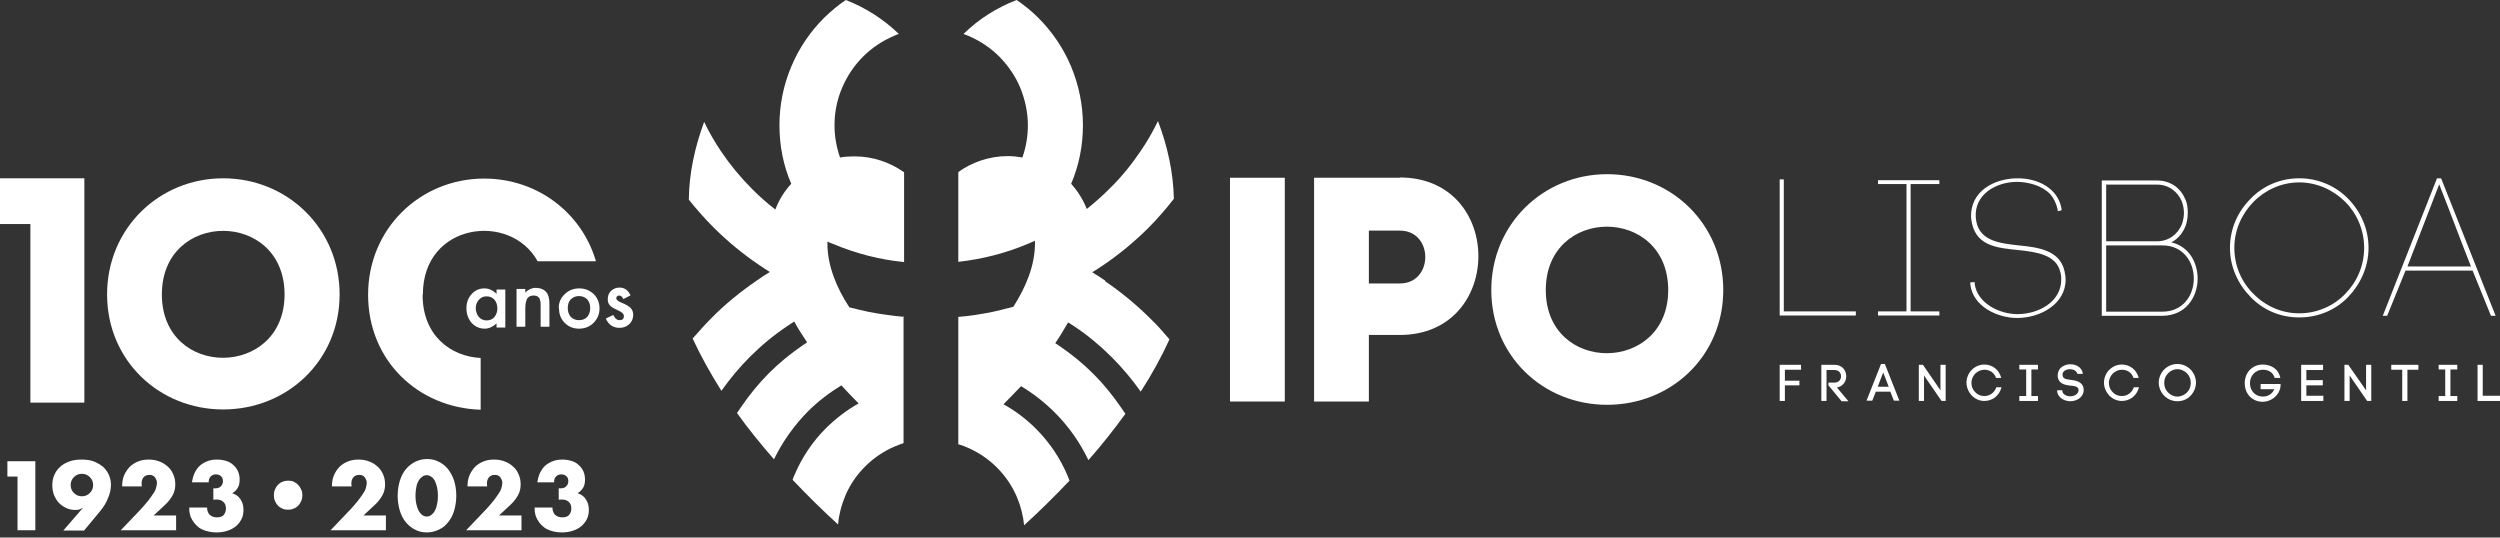 <svg width="200" height="43" viewBox="0 0 200 43" fill="none" xmlns="http://www.w3.org/2000/svg">
<rect x="0" y="0" width="200" height="43" fill="#333333" stroke="none"/>
<path d="M102.783 14.22H98.4V32.121H102.783V14.22Z" fill="white"/>
<path d="M142.704 24.912H148.466V25.241H142.375V14.351H142.704V24.912Z" fill="white"/>
<path d="M155.149 14.724H152.849V24.912H155.149V25.241H150.241V24.912H152.52V14.724H150.241V14.417H155.149V14.724Z" fill="white"/>
<path d="M142.375 29.185V32.077H142.791V30.828H143.953V30.456H142.791V29.579H144.084V29.185H142.375Z" fill="white"/>
<path d="M150.219 30.938H151.096L150.657 29.798L150.219 30.938ZM151.249 31.332H150.066L149.781 32.055H149.321L150.482 29.119H150.789L151.95 32.055H151.512L151.227 31.332H151.249Z" fill="white"/>
<path d="M155.237 29.185V31.223L153.835 29.185H153.506V32.077H153.922V30.04L155.324 32.077H155.653V29.185H155.237Z" fill="white"/>
<path d="M161.547 29.185V29.557H162.095V31.683H161.547V32.077H163.037V31.683H162.511V29.557H163.037V29.185H161.547Z" fill="white"/>
<path d="M184.093 29.185V32.077H185.868V31.661H184.509V30.828H185.824V30.412H184.509V29.601H185.846V29.185H184.093Z" fill="white"/>
<path d="M189.286 29.185V31.223L187.861 29.185H187.555V32.077H187.971V30.04L189.373 32.077H189.702V29.185H189.286Z" fill="white"/>
<path d="M191.301 29.185V29.579H192.178V32.077H192.594V29.579H193.47V29.185H191.301Z" fill="white"/>
<path d="M195.092 29.185V29.557H195.618V31.683H195.092V32.077H196.582V31.683H196.034V29.557H196.582V29.185H195.092Z" fill="white"/>
<path d="M198.203 29.185V32.077H200V31.661H198.619V29.185H198.203Z" fill="white"/>
<path d="M1.402 38.124H0.592V36.898H2.827V42.419H1.402V38.124Z" fill="white"/>
<path d="M2.432 17.923H0V14.264H6.748V32.209H2.432V17.923Z" fill="white"/>
<path d="M72.327 25.351C71.385 25.263 70.442 25.131 69.522 24.956C68.996 24.847 68.471 24.715 67.945 24.584C66.915 23.006 66.192 21.253 66.192 19.457C66.192 19.413 66.192 19.369 66.192 19.325C66.323 19.391 66.477 19.457 66.608 19.5C68.427 20.267 70.355 20.771 72.327 20.968V13.782C71.209 12.993 69.851 12.511 68.361 12.511C67.966 12.511 67.572 12.533 67.2 12.599C66.915 11.766 66.761 10.912 66.761 10.035C66.761 8.983 66.959 7.975 67.375 7.011C67.769 6.091 68.317 5.259 69.04 4.535C69.763 3.812 70.596 3.265 71.516 2.87C71.647 2.805 71.779 2.761 71.91 2.717C70.705 1.556 69.259 0.613 67.66 0C67.046 0.416 66.477 0.898 65.929 1.424C64.811 2.542 63.935 3.834 63.322 5.28C62.686 6.77 62.357 8.37 62.357 10.013C62.357 11.656 62.664 13.234 63.3 14.702C62.752 15.294 62.314 15.995 62.029 16.762C61.371 16.258 60.758 15.71 60.166 15.118C59.246 14.198 58.413 13.19 57.69 12.117C57.187 11.372 56.726 10.583 56.332 9.75C55.587 11.766 55.127 13.869 55.105 15.973C55.718 16.74 56.376 17.485 57.077 18.186C58.194 19.303 59.421 20.311 60.714 21.188C60.999 21.385 61.306 21.582 61.59 21.757C61.24 21.976 60.911 22.174 60.583 22.415C59.268 23.313 58.019 24.321 56.902 25.46C56.376 25.986 55.894 26.534 55.412 27.081C56.069 28.506 56.858 29.908 57.712 31.266C58.392 30.302 59.158 29.382 59.991 28.549C60.911 27.629 61.941 26.775 63.037 26.052C63.19 25.942 63.365 25.833 63.541 25.723C63.847 26.293 64.198 26.84 64.57 27.388C64.461 27.454 64.351 27.542 64.242 27.607C63.278 28.265 62.357 29.01 61.525 29.842C60.692 30.675 59.947 31.595 59.29 32.559C59.18 32.712 59.071 32.888 58.961 33.041C59.882 34.334 60.889 35.561 61.919 36.744C62.598 35.342 63.519 34.049 64.614 32.932C65.425 32.121 66.345 31.42 67.309 30.828C67.769 31.332 68.229 31.814 68.69 32.274C67.747 32.8 66.893 33.458 66.104 34.224C65.009 35.32 64.154 36.591 63.562 37.993C63.497 38.124 63.453 38.256 63.409 38.387C64.636 39.68 65.863 40.885 67.046 41.959C67.112 41.17 67.309 40.425 67.616 39.68C67.988 38.782 68.536 37.993 69.215 37.314C69.895 36.635 70.705 36.087 71.582 35.714C71.823 35.605 72.042 35.539 72.283 35.451V25.263L72.327 25.351Z" fill="white"/>
<path d="M88.431 22.458C88.081 22.217 87.73 21.998 87.379 21.779C87.664 21.604 87.949 21.429 88.234 21.231C89.527 20.355 90.754 19.347 91.871 18.23C92.594 17.507 93.273 16.718 93.909 15.907C93.865 13.782 93.405 11.7 92.638 9.684C92.222 10.539 91.761 11.35 91.214 12.139C90.491 13.212 89.658 14.22 88.738 15.118C88.168 15.688 87.576 16.214 86.941 16.718C86.656 15.973 86.218 15.294 85.692 14.702C86.328 13.212 86.634 11.634 86.634 10.013C86.634 8.392 86.306 6.792 85.67 5.28C85.057 3.834 84.18 2.542 83.063 1.424C82.537 0.898 81.945 0.416 81.332 0C79.733 0.613 78.286 1.534 77.081 2.717C77.213 2.761 77.344 2.826 77.476 2.87C78.396 3.265 79.229 3.812 79.952 4.535C80.653 5.259 81.222 6.069 81.617 7.011C82.011 7.975 82.23 8.983 82.23 10.035C82.23 10.912 82.077 11.788 81.792 12.599C81.42 12.533 81.025 12.489 80.631 12.489C79.141 12.489 77.782 12.971 76.665 13.76V20.947C78.615 20.727 80.499 20.245 82.296 19.479C82.471 19.413 82.625 19.325 82.8 19.259C82.8 19.325 82.8 19.369 82.8 19.435C82.8 21.231 82.077 22.962 81.069 24.54C80.521 24.693 79.952 24.825 79.382 24.956C78.484 25.131 77.585 25.285 76.665 25.351V35.539C76.906 35.605 77.147 35.692 77.388 35.802C78.264 36.174 79.075 36.722 79.754 37.401C80.434 38.081 80.981 38.891 81.354 39.768C81.661 40.491 81.858 41.258 81.924 42.025C83.107 40.951 84.334 39.746 85.561 38.453C85.517 38.322 85.451 38.19 85.407 38.059C84.816 36.656 83.961 35.386 82.866 34.29C82.099 33.523 81.222 32.866 80.28 32.34C80.74 31.88 81.201 31.398 81.683 30.894C82.668 31.485 83.567 32.187 84.378 32.997C85.495 34.115 86.393 35.386 87.073 36.81C88.102 35.649 89.088 34.4 90.031 33.107C89.921 32.932 89.811 32.778 89.702 32.625C89.044 31.661 88.3 30.741 87.467 29.908C86.634 29.075 85.714 28.33 84.75 27.673C84.641 27.607 84.531 27.52 84.421 27.454C84.794 26.906 85.123 26.358 85.451 25.789C85.626 25.898 85.78 26.008 85.955 26.117C87.051 26.84 88.059 27.695 88.979 28.615C89.811 29.448 90.578 30.368 91.257 31.332C92.134 29.974 92.901 28.593 93.558 27.147C93.076 26.578 92.594 26.03 92.068 25.526C90.951 24.408 89.702 23.379 88.387 22.48" fill="white"/>
<path d="M111.985 22.677C114.702 22.677 114.702 18.449 111.985 18.449H109.509V22.677H111.985ZM111.985 14.198C120.377 14.198 120.355 26.797 111.985 26.797H109.509V32.121H105.127V14.22H111.985V14.198Z" fill="white"/>
<path d="M133.457 23.203C133.457 16.455 123.663 16.433 123.663 23.203C123.663 29.974 133.457 29.908 133.457 23.203ZM128.571 13.935C133.698 13.935 137.861 17.923 137.861 23.203C137.861 28.484 133.698 32.384 128.571 32.384C123.444 32.384 119.303 28.462 119.303 23.203C119.303 17.945 123.444 13.935 128.571 13.935Z" fill="white"/>
<path d="M164.593 16.696C164.505 16.28 164.286 15.841 164.023 15.535C163.366 14.855 162.292 14.549 161.328 14.549C159.641 14.57 157.932 15.578 158.063 17.397C158.195 19.281 159.948 19.457 161.503 19.632C163.081 19.785 164.79 20.026 165.162 21.692C165.206 21.933 165.25 22.152 165.25 22.371C165.25 24.321 163.234 25.438 161.372 25.438C159.794 25.438 157.822 24.518 157.625 22.743V22.59L157.976 22.568V22.721C158.195 24.277 159.969 25.131 161.394 25.131C163.081 25.131 164.899 24.145 164.899 22.371C164.899 22.195 164.899 22.02 164.834 21.801C164.527 20.377 162.927 20.158 161.459 20.004C159.794 19.829 157.932 19.72 157.691 17.463C157.559 15.294 159.553 14.264 161.416 14.264C163.037 14.264 164.614 15.053 164.921 16.674V16.827L164.614 16.893V16.74L164.593 16.696Z" fill="white"/>
<path d="M168.493 24.934H172.984C174.65 24.934 175.504 23.62 175.504 22.283C175.504 20.947 174.65 19.632 172.984 19.632H168.493V24.934ZM168.493 19.303H172.546C173.554 19.303 174.233 18.69 174.54 17.967C174.65 17.682 174.715 17.331 174.715 17.024C174.715 16.718 174.65 16.389 174.54 16.104C174.233 15.381 173.554 14.768 172.546 14.768H168.493V19.303ZM174.847 15.973C174.978 16.302 175.022 16.652 175.022 17.024C175.022 17.397 174.956 17.77 174.847 18.076C174.628 18.624 174.255 19.106 173.707 19.391C175.11 19.698 175.811 21.012 175.811 22.283C175.811 23.751 174.869 25.263 172.984 25.263H168.142V14.439H172.546C173.729 14.439 174.496 15.118 174.847 15.995" fill="white"/>
<path d="M187.62 16.148C186.678 15.206 185.364 14.592 183.939 14.592C182.515 14.592 181.201 15.206 180.28 16.148C179.36 17.09 178.747 18.383 178.747 19.829C178.747 21.275 179.338 22.59 180.28 23.51C181.222 24.474 182.515 25.066 183.939 25.066C185.364 25.066 186.7 24.474 187.62 23.51C188.541 22.568 189.132 21.275 189.132 19.829C189.132 18.383 188.541 17.068 187.62 16.148ZM180.039 15.907C181.025 14.877 182.406 14.264 183.939 14.264C185.473 14.264 186.853 14.877 187.861 15.907C188.847 16.915 189.483 18.295 189.483 19.829C189.483 21.363 188.825 22.743 187.861 23.751C186.875 24.781 185.495 25.394 183.939 25.394C182.384 25.394 181.025 24.781 180.039 23.751C179.053 22.743 178.396 21.363 178.396 19.829C178.396 18.295 179.031 16.915 180.039 15.907Z" fill="white"/>
<path d="M192.572 21.319H197.677C196.801 19.106 196.012 16.959 195.136 14.746L192.594 21.319H192.572ZM197.809 21.648H192.441L190.973 25.263H190.622L194.96 14.264H195.289L199.649 25.263H199.277L197.809 21.648Z" fill="white"/>
<path d="M146.275 30.609H146.757C147.108 30.609 147.283 30.368 147.283 30.105C147.283 29.842 147.108 29.601 146.757 29.601H146.122V32.077H145.706V29.185H146.757C147.393 29.185 147.699 29.645 147.699 30.105C147.699 30.521 147.437 30.916 146.954 31.003L147.875 32.099H147.327L146.275 30.828V30.631V30.609Z" fill="white"/>
<path d="M157.735 29.601C157.976 29.338 158.348 29.163 158.743 29.163C159.4 29.163 159.926 29.579 160.101 30.237H159.685C159.531 29.798 159.181 29.579 158.743 29.579C158.458 29.579 158.217 29.711 158.019 29.886C157.844 30.083 157.713 30.324 157.713 30.631C157.713 30.938 157.822 31.179 158.019 31.376C158.195 31.573 158.458 31.683 158.743 31.683C159.181 31.683 159.553 31.42 159.707 30.982H160.123C159.948 31.639 159.422 32.077 158.743 32.077C158.348 32.077 157.998 31.902 157.735 31.639C157.494 31.376 157.318 31.003 157.318 30.609C157.318 30.215 157.494 29.842 157.735 29.579" fill="white"/>
<path d="M166.192 29.908C166.126 29.645 165.841 29.535 165.6 29.535C165.403 29.535 165.184 29.601 165.074 29.755C165.009 29.82 164.987 29.93 165.009 30.017C165.009 30.324 165.359 30.346 165.666 30.39C166.06 30.434 166.564 30.543 166.674 31.003C166.674 31.069 166.696 31.135 166.696 31.201C166.696 31.77 166.148 32.099 165.622 32.099C165.184 32.099 164.636 31.836 164.57 31.31V31.223H164.987V31.288C165.009 31.551 165.337 31.705 165.622 31.705C165.929 31.705 166.279 31.529 166.279 31.223C166.279 31.201 166.279 31.157 166.279 31.135C166.236 30.916 165.929 30.872 165.644 30.85C165.184 30.806 164.658 30.697 164.614 30.083C164.614 29.886 164.658 29.689 164.767 29.535C164.965 29.273 165.315 29.141 165.644 29.141C166.082 29.141 166.564 29.382 166.63 29.908H166.214H166.192Z" fill="white"/>
<path d="M168.734 29.601C168.975 29.338 169.347 29.163 169.742 29.163C170.399 29.163 170.925 29.579 171.1 30.237H170.684C170.53 29.798 170.18 29.579 169.742 29.579C169.457 29.579 169.216 29.711 169.019 29.886C168.843 30.083 168.712 30.324 168.712 30.631C168.712 30.938 168.821 31.179 169.019 31.376C169.194 31.573 169.457 31.683 169.742 31.683C170.18 31.683 170.552 31.42 170.706 30.982H171.122C170.947 31.639 170.421 32.077 169.742 32.077C169.347 32.077 168.997 31.902 168.734 31.639C168.493 31.376 168.317 31.003 168.317 30.609C168.317 30.215 168.493 29.842 168.734 29.579" fill="white"/>
<path d="M174.956 29.864C174.759 29.667 174.496 29.535 174.189 29.535C173.882 29.535 173.641 29.667 173.444 29.864C173.247 30.061 173.137 30.324 173.137 30.631C173.137 30.938 173.247 31.201 173.444 31.398C173.641 31.595 173.904 31.727 174.189 31.727C174.474 31.727 174.759 31.595 174.956 31.398C175.153 31.201 175.263 30.938 175.263 30.631C175.263 30.324 175.153 30.061 174.956 29.864ZM173.137 29.557C173.4 29.294 173.773 29.119 174.189 29.119C174.605 29.119 174.978 29.294 175.241 29.557C175.504 29.82 175.679 30.215 175.679 30.609C175.679 31.003 175.504 31.398 175.241 31.661C174.978 31.946 174.605 32.099 174.189 32.099C173.773 32.099 173.4 31.924 173.137 31.661C172.874 31.398 172.699 31.003 172.699 30.609C172.699 30.215 172.874 29.82 173.137 29.557Z" fill="white"/>
<path d="M181.967 30.215C181.836 29.733 181.398 29.579 181.025 29.579C180.456 29.579 179.995 30.039 179.995 30.653C179.995 31.266 180.434 31.727 181.025 31.727C181.398 31.727 181.77 31.551 181.945 31.135H180.85V30.719H182.449C182.449 30.96 182.406 31.135 182.362 31.223C182.165 31.792 181.551 32.143 181.025 32.143C180.193 32.143 179.579 31.529 179.579 30.653C179.579 29.776 180.215 29.163 181.025 29.163C181.595 29.163 182.274 29.448 182.427 30.237H181.967V30.215Z" fill="white"/>
<path d="M7.45 38.804C7.45 38.672 7.428 38.563 7.384 38.453C7.34 38.344 7.274 38.256 7.187 38.168C7.099 38.081 7.012 38.015 6.902 37.971C6.792 37.927 6.683 37.905 6.551 37.905C6.42 37.905 6.31 37.927 6.201 37.971C6.091 38.015 6.004 38.081 5.916 38.168C5.828 38.256 5.763 38.344 5.719 38.453C5.675 38.563 5.653 38.672 5.653 38.804C5.653 38.935 5.675 39.045 5.719 39.154C5.763 39.264 5.828 39.351 5.916 39.439C6.004 39.527 6.091 39.593 6.201 39.636C6.31 39.68 6.42 39.702 6.551 39.702C6.683 39.702 6.792 39.68 6.902 39.636C7.012 39.593 7.099 39.527 7.187 39.439C7.274 39.351 7.34 39.264 7.384 39.154C7.428 39.045 7.45 38.935 7.45 38.804ZM5.083 42.419L6.639 40.622H6.617C6.486 40.71 6.376 40.754 6.288 40.776C6.201 40.776 6.113 40.797 6.047 40.797C5.785 40.797 5.544 40.754 5.303 40.644C5.061 40.535 4.886 40.403 4.711 40.228C4.536 40.053 4.426 39.834 4.317 39.593C4.229 39.351 4.185 39.089 4.185 38.826C4.185 38.541 4.229 38.256 4.338 38.015C4.448 37.752 4.601 37.533 4.799 37.358C4.996 37.16 5.259 37.029 5.544 36.919C5.828 36.81 6.157 36.766 6.529 36.766C6.902 36.766 7.231 36.81 7.515 36.919C7.8 37.029 8.041 37.182 8.26 37.358C8.458 37.555 8.611 37.752 8.721 38.015C8.83 38.256 8.874 38.519 8.874 38.804C8.874 39.11 8.808 39.461 8.655 39.812C8.523 40.184 8.304 40.535 8.019 40.885L6.727 42.441H5.061L5.083 42.419Z" fill="white"/>
<path d="M14.111 42.419H9.663L11.021 40.995C11.393 40.622 11.656 40.294 11.876 40.031C12.073 39.768 12.226 39.549 12.336 39.373C12.445 39.198 12.489 39.045 12.511 38.935C12.533 38.826 12.555 38.738 12.555 38.65C12.555 38.563 12.555 38.475 12.511 38.409C12.489 38.322 12.445 38.256 12.401 38.19C12.358 38.124 12.292 38.081 12.204 38.037C12.117 37.993 12.029 37.993 11.941 37.993C11.744 37.993 11.591 38.059 11.481 38.19C11.372 38.322 11.328 38.475 11.328 38.672C11.328 38.716 11.328 38.804 11.35 38.913H9.772C9.772 38.585 9.816 38.3 9.926 38.037C10.035 37.774 10.188 37.555 10.364 37.358C10.561 37.16 10.78 37.029 11.043 36.919C11.306 36.81 11.591 36.766 11.898 36.766C12.204 36.766 12.489 36.81 12.752 36.919C13.015 37.007 13.234 37.16 13.431 37.336C13.628 37.511 13.76 37.708 13.869 37.971C13.979 38.212 14.023 38.475 14.023 38.76C14.023 39.067 13.957 39.351 13.826 39.593C13.694 39.834 13.497 40.118 13.212 40.381L12.292 41.236H14.088V42.441L14.111 42.419Z" fill="white"/>
<path d="M17.068 39.067C17.068 39.067 17.134 39.067 17.156 39.067H17.222C17.397 39.067 17.55 39.023 17.66 38.913C17.769 38.804 17.835 38.672 17.835 38.497C17.835 38.322 17.791 38.19 17.682 38.102C17.572 37.993 17.441 37.949 17.265 37.949C17.09 37.949 16.959 38.015 16.849 38.124C16.74 38.234 16.696 38.387 16.696 38.585H15.359C15.403 38.3 15.469 38.037 15.578 37.818C15.688 37.599 15.819 37.401 15.995 37.248C16.17 37.095 16.367 36.985 16.586 36.898C16.805 36.81 17.068 36.766 17.353 36.766C17.638 36.766 17.879 36.81 18.098 36.876C18.317 36.941 18.514 37.051 18.668 37.204C18.821 37.336 18.953 37.511 19.04 37.708C19.128 37.905 19.172 38.124 19.172 38.365C19.172 38.628 19.128 38.847 19.018 39.023C18.931 39.198 18.777 39.33 18.58 39.461C18.865 39.549 19.084 39.702 19.237 39.943C19.391 40.162 19.478 40.447 19.478 40.776C19.478 41.039 19.435 41.301 19.325 41.521C19.215 41.74 19.062 41.937 18.887 42.09C18.69 42.244 18.471 42.375 18.186 42.463C17.923 42.55 17.638 42.594 17.309 42.594C16.893 42.594 16.499 42.507 16.17 42.353C15.841 42.2 15.556 41.915 15.359 41.564C15.272 41.411 15.206 41.236 15.184 41.082C15.14 40.929 15.14 40.754 15.14 40.6H16.564C16.564 40.863 16.652 41.06 16.783 41.192C16.937 41.323 17.112 41.389 17.353 41.389C17.616 41.389 17.791 41.323 17.901 41.192C18.01 41.06 18.076 40.885 18.076 40.688C18.076 40.447 18.01 40.272 17.857 40.14C17.704 40.009 17.55 39.965 17.353 39.965C17.309 39.965 17.265 39.965 17.222 39.965C17.178 39.965 17.134 39.965 17.068 39.987V39.089V39.067Z" fill="white"/>
<path d="M23.072 38.453C23.225 38.453 23.379 38.475 23.51 38.541C23.642 38.606 23.773 38.694 23.861 38.804C23.97 38.913 24.036 39.023 24.102 39.176C24.167 39.308 24.189 39.461 24.189 39.614C24.189 39.768 24.167 39.921 24.102 40.075C24.036 40.206 23.97 40.337 23.861 40.447C23.751 40.556 23.642 40.644 23.488 40.688C23.357 40.754 23.203 40.776 23.028 40.776C22.853 40.776 22.721 40.754 22.59 40.688C22.458 40.622 22.327 40.556 22.239 40.447C22.13 40.337 22.064 40.228 21.998 40.075C21.933 39.943 21.911 39.79 21.911 39.614C21.911 39.439 21.933 39.308 21.998 39.154C22.064 39.023 22.13 38.891 22.239 38.782C22.349 38.672 22.458 38.585 22.612 38.541C22.743 38.475 22.897 38.453 23.072 38.453Z" fill="white"/>
<path d="M30.894 42.419H26.446L27.805 40.995C28.177 40.622 28.44 40.294 28.659 40.031C28.857 39.768 29.01 39.549 29.119 39.373C29.229 39.198 29.273 39.045 29.295 38.935C29.317 38.826 29.338 38.738 29.338 38.65C29.338 38.563 29.338 38.475 29.295 38.409C29.273 38.322 29.229 38.256 29.185 38.19C29.141 38.124 29.076 38.081 28.988 38.037C28.9 37.993 28.813 37.993 28.725 37.993C28.528 37.993 28.374 38.059 28.265 38.19C28.155 38.322 28.111 38.475 28.111 38.672C28.111 38.716 28.111 38.804 28.133 38.913H26.556C26.556 38.585 26.6 38.3 26.709 38.037C26.819 37.774 26.972 37.555 27.147 37.358C27.345 37.16 27.564 37.029 27.827 36.919C28.09 36.81 28.374 36.766 28.681 36.766C28.988 36.766 29.273 36.81 29.536 36.919C29.799 37.007 30.018 37.16 30.215 37.336C30.412 37.511 30.544 37.708 30.653 37.971C30.763 38.212 30.806 38.475 30.806 38.76C30.806 39.067 30.741 39.351 30.609 39.593C30.478 39.834 30.281 40.118 29.996 40.381L29.076 41.236H30.872V42.441L30.894 42.419Z" fill="white"/>
<path d="M33.238 39.658C33.238 39.899 33.26 40.118 33.304 40.316C33.348 40.513 33.413 40.688 33.479 40.841C33.567 40.995 33.654 41.104 33.764 41.192C33.874 41.28 34.005 41.323 34.136 41.323C34.268 41.323 34.399 41.28 34.509 41.192C34.618 41.104 34.728 40.995 34.794 40.841C34.881 40.688 34.925 40.535 34.969 40.316C35.013 40.118 35.035 39.899 35.035 39.658C35.035 39.417 35.013 39.198 34.969 39.001C34.925 38.804 34.859 38.628 34.794 38.475C34.706 38.322 34.618 38.212 34.509 38.146C34.399 38.059 34.268 38.015 34.136 38.015C34.005 38.015 33.874 38.059 33.764 38.146C33.654 38.234 33.545 38.344 33.479 38.475C33.392 38.628 33.326 38.804 33.304 39.001C33.26 39.198 33.238 39.417 33.238 39.658ZM31.814 39.658C31.814 39.22 31.88 38.826 31.989 38.453C32.099 38.102 32.252 37.796 32.471 37.533C32.69 37.27 32.931 37.095 33.216 36.941C33.501 36.81 33.808 36.722 34.158 36.722C34.509 36.722 34.816 36.788 35.101 36.941C35.385 37.073 35.626 37.27 35.846 37.533C36.043 37.796 36.218 38.102 36.328 38.453C36.437 38.804 36.503 39.22 36.503 39.658C36.503 40.096 36.437 40.491 36.328 40.863C36.218 41.214 36.065 41.521 35.846 41.783C35.648 42.046 35.385 42.244 35.101 42.375C34.816 42.507 34.509 42.594 34.158 42.594C33.808 42.594 33.501 42.529 33.216 42.375C32.931 42.244 32.69 42.046 32.471 41.783C32.252 41.521 32.099 41.214 31.989 40.863C31.88 40.513 31.814 40.096 31.814 39.658Z" fill="white"/>
<path d="M41.74 42.419H37.292L38.65 40.995C39.023 40.622 39.286 40.294 39.505 40.031C39.702 39.768 39.855 39.549 39.965 39.373C40.075 39.198 40.118 39.045 40.14 38.935C40.162 38.826 40.184 38.738 40.184 38.65C40.184 38.563 40.184 38.475 40.14 38.409C40.118 38.322 40.075 38.256 40.031 38.19C39.987 38.124 39.921 38.081 39.834 38.037C39.746 37.993 39.658 37.993 39.571 37.993C39.373 37.993 39.22 38.059 39.111 38.19C39.001 38.322 38.957 38.475 38.957 38.672C38.957 38.716 38.957 38.804 38.979 38.913H37.401C37.401 38.585 37.445 38.3 37.555 38.037C37.664 37.774 37.818 37.555 37.993 37.358C38.19 37.16 38.409 37.029 38.672 36.919C38.935 36.81 39.22 36.766 39.527 36.766C39.834 36.766 40.118 36.81 40.381 36.919C40.644 37.007 40.863 37.16 41.061 37.336C41.258 37.511 41.389 37.708 41.499 37.971C41.608 38.212 41.652 38.475 41.652 38.76C41.652 39.067 41.587 39.351 41.455 39.593C41.324 39.834 41.126 40.118 40.842 40.381L39.921 41.236H41.718V42.441L41.74 42.419Z" fill="white"/>
<path d="M44.698 39.067C44.698 39.067 44.763 39.067 44.785 39.067H44.851C45.026 39.067 45.18 39.023 45.289 38.913C45.399 38.804 45.465 38.672 45.465 38.497C45.465 38.322 45.421 38.19 45.311 38.102C45.202 37.993 45.07 37.949 44.895 37.949C44.72 37.949 44.588 38.015 44.479 38.124C44.369 38.234 44.325 38.387 44.325 38.585H42.989C43.032 38.3 43.098 38.037 43.208 37.818C43.317 37.599 43.449 37.401 43.624 37.248C43.799 37.095 43.996 36.985 44.216 36.898C44.435 36.81 44.698 36.766 44.983 36.766C45.267 36.766 45.508 36.81 45.727 36.876C45.947 36.941 46.144 37.051 46.297 37.204C46.45 37.336 46.582 37.511 46.67 37.708C46.757 37.905 46.801 38.124 46.801 38.365C46.801 38.628 46.757 38.847 46.648 39.023C46.538 39.198 46.407 39.33 46.209 39.461C46.494 39.549 46.713 39.702 46.867 39.943C47.02 40.162 47.108 40.447 47.108 40.776C47.108 41.039 47.064 41.301 46.955 41.521C46.845 41.74 46.691 41.937 46.516 42.09C46.319 42.244 46.1 42.375 45.815 42.463C45.552 42.55 45.267 42.594 44.939 42.594C44.522 42.594 44.128 42.507 43.799 42.353C43.471 42.2 43.186 41.915 42.989 41.564C42.901 41.411 42.835 41.236 42.813 41.082C42.77 40.929 42.77 40.754 42.77 40.6H44.194C44.194 40.863 44.281 41.06 44.413 41.192C44.566 41.323 44.742 41.389 44.983 41.389C45.245 41.389 45.421 41.323 45.53 41.192C45.64 41.06 45.706 40.885 45.706 40.688C45.706 40.447 45.64 40.272 45.486 40.14C45.333 40.009 45.18 39.965 44.983 39.965C44.939 39.965 44.895 39.965 44.851 39.965C44.807 39.965 44.763 39.965 44.698 39.987V39.089V39.067Z" fill="white"/>
<path d="M22.765 23.554C22.765 16.784 12.949 16.762 12.949 23.554C12.949 30.346 22.765 30.28 22.765 23.554ZM17.857 14.264C22.984 14.264 27.169 18.273 27.169 23.554C27.169 28.834 22.984 32.756 17.857 32.756C12.73 32.756 8.567 28.834 8.567 23.554C8.567 18.273 12.73 14.264 17.857 14.264Z" fill="white"/>
<path d="M33.83 23.554C33.83 17.813 40.841 16.937 43.01 20.903H47.677C46.538 17.003 42.967 14.286 38.738 14.286C33.611 14.286 29.448 18.295 29.448 23.576C29.448 28.856 33.457 32.625 38.453 32.778V28.637C36.087 28.528 33.808 26.862 33.808 23.598" fill="white"/>
<path d="M38.059 24.628C38.059 24.912 38.147 25.153 38.3 25.351C38.453 25.526 38.672 25.635 38.913 25.635C39.176 25.635 39.395 25.548 39.549 25.372C39.702 25.175 39.79 24.956 39.79 24.671C39.79 24.387 39.702 24.145 39.549 23.97C39.395 23.795 39.176 23.707 38.913 23.707C38.672 23.707 38.475 23.795 38.3 23.992C38.147 24.167 38.059 24.408 38.059 24.671M39.724 23.16H40.425V26.205H39.724V25.876C39.439 26.139 39.111 26.293 38.782 26.293C38.366 26.293 38.015 26.139 37.73 25.833C37.467 25.526 37.314 25.131 37.314 24.671C37.314 24.211 37.445 23.839 37.73 23.532C37.993 23.225 38.344 23.072 38.76 23.072C39.111 23.072 39.439 23.225 39.724 23.51V23.16Z" fill="white"/>
<path d="M41.323 23.116H42.024V23.401C42.265 23.16 42.55 23.028 42.857 23.028C43.208 23.028 43.492 23.138 43.69 23.357C43.865 23.554 43.953 23.861 43.953 24.277V26.139H43.251V24.43C43.251 24.124 43.208 23.926 43.12 23.817C43.032 23.707 42.901 23.642 42.682 23.642C42.441 23.642 42.287 23.729 42.178 23.883C42.09 24.036 42.024 24.299 42.024 24.671V26.139H41.323V23.094V23.116Z" fill="white"/>
<path d="M45.421 24.628C45.421 24.934 45.508 25.175 45.662 25.351C45.837 25.526 46.056 25.613 46.319 25.613C46.582 25.613 46.823 25.526 46.977 25.351C47.13 25.175 47.218 24.934 47.218 24.649C47.218 24.365 47.13 24.124 46.977 23.948C46.801 23.773 46.582 23.685 46.319 23.685C46.056 23.685 45.837 23.773 45.662 23.948C45.486 24.124 45.421 24.365 45.421 24.649M44.698 24.649C44.698 24.211 44.851 23.839 45.18 23.532C45.486 23.225 45.881 23.072 46.341 23.072C46.801 23.072 47.174 23.225 47.502 23.532C47.809 23.839 47.962 24.233 47.962 24.671C47.962 25.11 47.809 25.504 47.48 25.833C47.174 26.139 46.779 26.293 46.319 26.293C45.859 26.293 45.486 26.139 45.18 25.833C44.873 25.526 44.72 25.131 44.72 24.671" fill="white"/>
<path d="M50.46 23.62L49.869 23.926C49.781 23.729 49.671 23.642 49.518 23.642C49.452 23.642 49.408 23.663 49.365 23.707C49.321 23.751 49.299 23.795 49.299 23.861C49.299 23.97 49.43 24.102 49.715 24.211C50.088 24.365 50.351 24.518 50.46 24.649C50.592 24.781 50.657 24.978 50.657 25.197C50.657 25.482 50.548 25.745 50.329 25.942C50.11 26.139 49.869 26.227 49.562 26.227C49.058 26.227 48.685 25.986 48.466 25.482L49.058 25.197C49.145 25.351 49.211 25.438 49.255 25.482C49.343 25.57 49.452 25.613 49.562 25.613C49.803 25.613 49.912 25.504 49.912 25.285C49.912 25.153 49.825 25.044 49.65 24.934C49.584 24.89 49.496 24.869 49.43 24.825C49.365 24.781 49.277 24.759 49.211 24.715C49.014 24.628 48.861 24.518 48.773 24.408C48.663 24.277 48.62 24.124 48.62 23.926C48.62 23.663 48.707 23.444 48.883 23.269C49.08 23.094 49.299 23.006 49.562 23.006C49.956 23.006 50.241 23.203 50.438 23.62" fill="white"/>
</svg>

